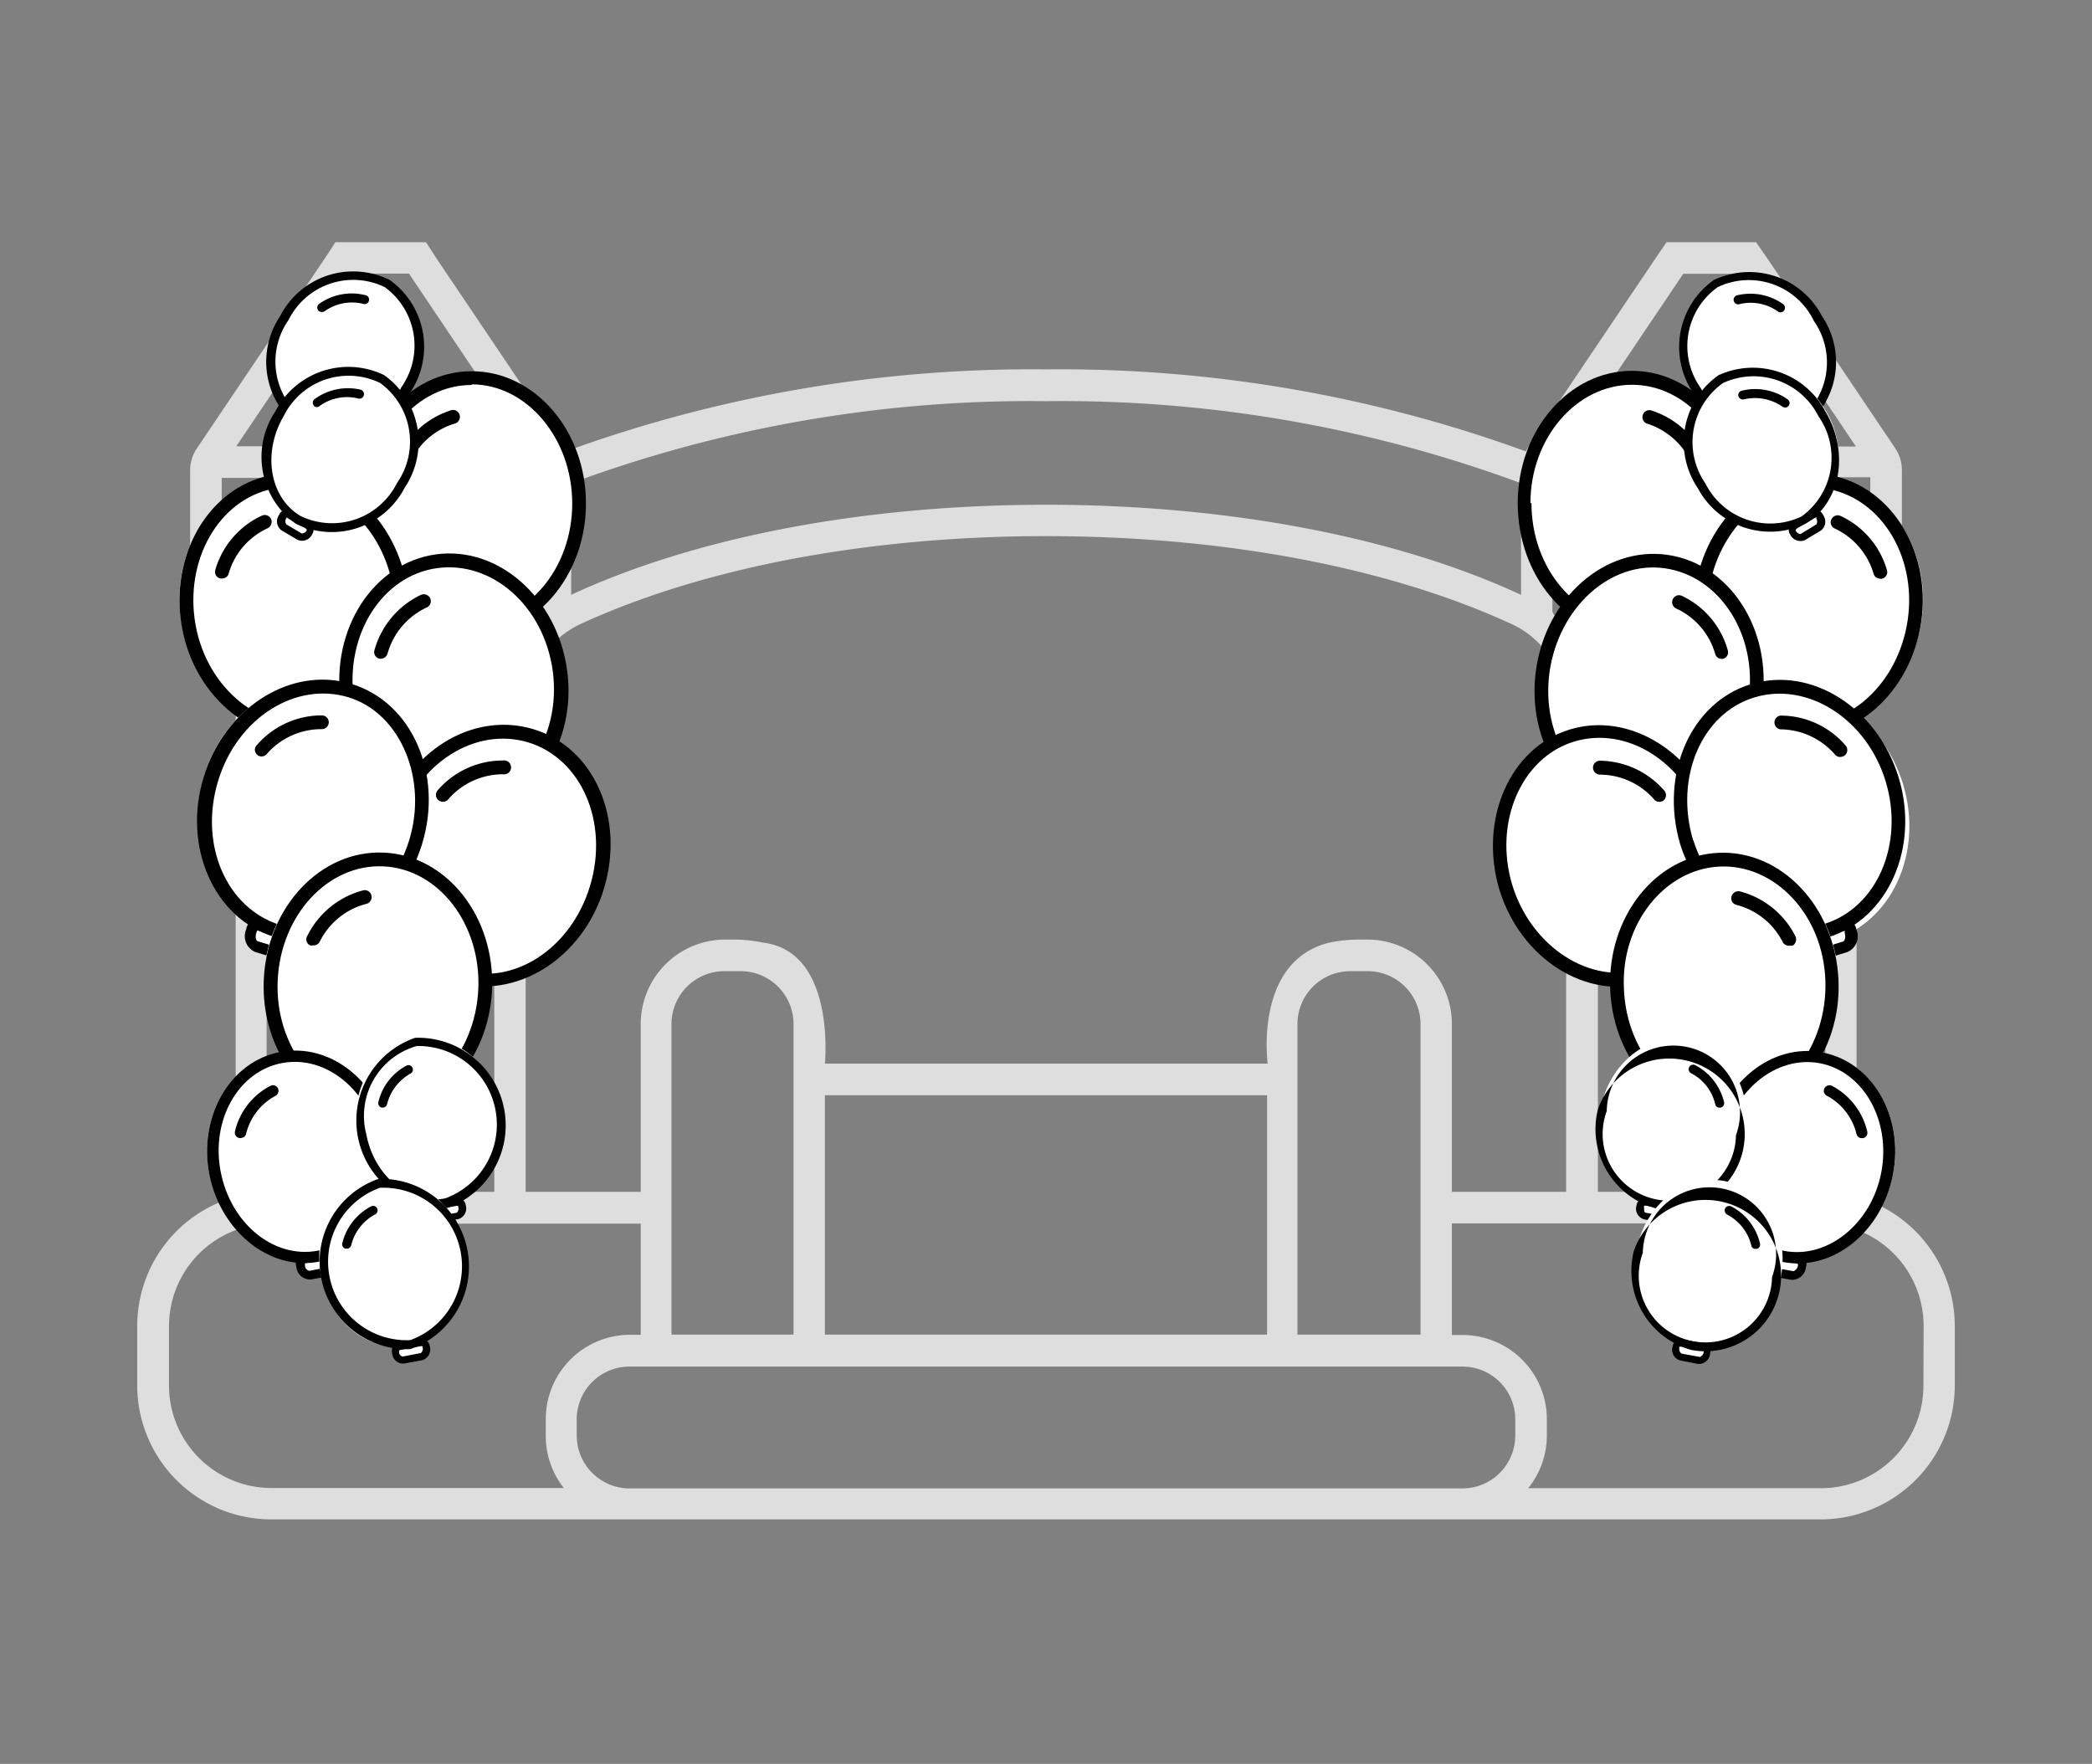 <svg xmlns="http://www.w3.org/2000/svg" width="102" height="86" viewBox="0 0 102 86"><rect x="0" y="0" width="102" height="86" fill="#808080" stroke="none"/><path d="M90.52,58.35V32.84L92.22,31a1.87,1.87,0,0,0,.51-1.29V22.92a1.89,1.89,0,0,0-.32-1.06l-6.15-9.13-.64-.92H81.26l-.37.53-6.41,9.52a.71.71,0,0,0-.08.15,66.24,66.24,0,0,0-23.4-4A66.37,66.37,0,0,0,27.61,22l-.09-.14-6.15-9.13-.6-.92H16.35l-.34.53L9.6,21.86a1.9,1.9,0,0,0-.33,1.06v6.79A1.87,1.87,0,0,0,9.78,31l1.71,1.84V58.35a6.54,6.54,0,0,0-4.8,6.31v2.88a6.54,6.54,0,0,0,6.55,6.54H88.76a6.54,6.54,0,0,0,6.55-6.54V64.66A6.55,6.55,0,0,0,90.52,58.35Zm-8.45-45h2.75l5.67,8.42H76.4ZM75.69,26.8h0V25.27h0v-2h15.5v.84h0V29.7h0a.34.34,0,0,1-.09.24l-1.69,1.82H77.48L75.79,30a.35.35,0,0,1-.1-.24ZM89,33.31v24.8H77.91V33.31ZM27.85,23.56a64.5,64.5,0,0,1,23.15-4,64.55,64.55,0,0,1,23.16,4V29C68,26.15,59.78,24.61,51,24.61S34,26.15,27.85,29Zm.53,6.83c6-2.74,14-4.25,22.62-4.25s16.64,1.51,22.62,4.25a4.46,4.46,0,0,1,1.74,1.35l1,1.1V58.11H70.79V49.92a4.12,4.12,0,0,0-4.11-4.11h-.33a7.31,7.31,0,0,0-1.54.15c-3.69.91-3,5.9-3,5.9H40.22s.55-5.45-3-5.9a7.31,7.31,0,0,0-1.54-.15h-.33a4.12,4.12,0,0,0-4.11,4.11v8.19H25.63V32.84l1-1.1A4.82,4.82,0,0,1,28.38,30.39ZM69.26,49.92V65.07h-6V49.92a2.58,2.58,0,0,1,2.58-2.57h.79A2.58,2.58,0,0,1,69.26,49.92ZM61.78,53.4V65.07H40.22V53.4ZM38.69,49.92V65.07H32.74V49.92a2.58,2.58,0,0,1,2.58-2.57h.79A2.58,2.58,0,0,1,38.69,49.92ZM17.19,13.34h2.75l5.66,8.42H11.52ZM10.91,30a.35.35,0,0,1-.1-.24h0V23.3h15.5v6.4h0a.31.31,0,0,1-.1.24l-1.68,1.82H12.59ZM24.1,33.31v24.8H13V33.31Zm3.39,39.24H13.24a5,5,0,0,1-5-5V64.66a5,5,0,0,1,5-5h18v5.42h-.52a4.11,4.11,0,0,0-4.11,4.11V70A4.09,4.09,0,0,0,27.49,72.55ZM73.88,70a2.58,2.58,0,0,1-2.56,2.57H30.68A2.58,2.58,0,0,1,28.12,70v-.8a2.57,2.57,0,0,1,2.57-2.57H71.31a2.57,2.57,0,0,1,2.57,2.57Zm19.9-2.44a5,5,0,0,1-5,5H74.51A4.09,4.09,0,0,0,75.42,70v-.8a4.11,4.11,0,0,0-4.11-4.11h-.52V59.65h18a5,5,0,0,1,5,5Z" fill="#dedede"/><ellipse cx="22.97" cy="24.46" rx="5.22" ry="6.01" fill="#fff"/><rect x="22.02" y="30.46" width="1.99" height="1.14" fill="#fff"/><ellipse cx="22.88" cy="24.44" rx="5.47" ry="6.25" fill="#fff"/><path d="M23,31c-3.07,0-5.57-2.9-5.57-6.45s2.5-6.45,5.57-6.45,5.57,2.89,5.57,6.45S26.05,31,23,31Zm0-12.23c-2.7,0-4.89,2.59-4.89,5.78s2.19,5.77,4.89,5.77,4.9-2.59,4.9-5.77S25.68,18.74,23,18.74Z"/><path d="M19.72,22.74a.32.32,0,0,1-.14,0,.34.34,0,0,1-.16-.45A4.22,4.22,0,0,1,22,20a.33.33,0,0,1,.41.23.34.34,0,0,1-.23.42A3.49,3.49,0,0,0,20,22.55.34.34,0,0,1,19.72,22.74Z"/><path d="M23.66,31.94H22.3a.83.83,0,0,1-.74-.91c0-.67.46-.67.66-.67h1.44a.64.64,0,0,1,.75.67A.84.84,0,0,1,23.66,31.94Zm-1.55-1a.31.31,0,0,0,0,.13c0,.26.15.37.21.37h1.36c.06,0,.21-.11.21-.37a.24.24,0,0,0,0-.12H22.11Z"/><ellipse cx="14.32" cy="29.45" rx="5.22" ry="6.01" transform="translate(-3.86 2.21) rotate(-7.8)" fill="#fff"/><rect x="14.26" y="35.4" width="1.99" height="1.14" transform="translate(-4.74 2.4) rotate(-7.8)" fill="#fff"/><ellipse cx="14.23" cy="29.45" rx="5.47" ry="6.25" transform="translate(-3.86 2.2) rotate(-7.8)" fill="#fff"/><path d="M15.21,35.9c-3,.42-5.91-2.11-6.39-5.63s1.6-6.73,4.64-7.14,5.91,2.11,6.4,5.63S18.26,35.49,15.21,35.9ZM13.55,23.79c-2.67.37-4.49,3.23-4.06,6.39s3,5.42,5.63,5.06,4.5-3.23,4.07-6.39S16.23,23.43,13.55,23.79Z"/><path d="M10.87,28.2a.38.38,0,0,1-.15,0,.33.33,0,0,1-.22-.42,4.19,4.19,0,0,1,2.27-2.64.34.34,0,0,1,.45.17.35.35,0,0,1-.18.45A3.49,3.49,0,0,0,11.14,28,.33.33,0,0,1,10.87,28.2Z"/><path d="M16,36.77,14.67,37a.83.83,0,0,1-.86-.8c-.09-.66.37-.73.57-.75l1.42-.2a.65.65,0,0,1,.84.56A.85.85,0,0,1,16,36.77ZM14.33,36a.85.85,0,0,0,0,.13c0,.25.2.34.26.33l1.34-.18c.06,0,.2-.14.16-.39a.3.3,0,0,0,0-.12,1.34,1.34,0,0,0-.19,0l-1.43.2Z"/><ellipse cx="22.08" cy="33.36" rx="5.22" ry="6.01" transform="translate(-4.32 3.3) rotate(-7.8)" fill="#fff"/><rect x="22.02" y="39.3" width="1.99" height="1.14" transform="translate(-5.2 3.49) rotate(-7.8)" fill="#fff"/><ellipse cx="21.99" cy="33.35" rx="5.47" ry="6.25" transform="translate(-4.32 3.29) rotate(-7.8)" fill="#fff"/><path d="M23,39.81c-3,.42-5.91-2.11-6.39-5.63s1.6-6.73,4.64-7.15,5.91,2.11,6.4,5.64S26,39.39,23,39.81ZM21.31,27.7c-2.67.37-4.49,3.23-4.06,6.39s3,5.42,5.63,5,4.5-3.23,4.07-6.38S24,27.33,21.31,27.7Z"/><path d="M18.63,32.11a.39.39,0,0,1-.15,0,.33.33,0,0,1-.22-.42A4.24,4.24,0,0,1,20.53,29a.35.35,0,0,1,.45.18.34.34,0,0,1-.18.44,3.53,3.53,0,0,0-1.9,2.23A.35.35,0,0,1,18.63,32.11Z"/><path d="M23.78,40.68l-1.35.18a.82.82,0,0,1-.86-.79c-.09-.67.37-.73.57-.76l1.42-.19a.64.64,0,0,1,.84.56A.85.85,0,0,1,23.78,40.68Zm-1.69-.81a.68.68,0,0,0,0,.12c0,.26.2.35.26.34l1.34-.18c.06,0,.2-.14.16-.4a.28.28,0,0,0,0-.11.64.64,0,0,0-.19,0l-1.43.2Z"/><ellipse cx="24.09" cy="41.66" rx="6.01" ry="5.22" transform="translate(-22.8 52.49) rotate(-72.97)" fill="#fff"/><rect x="21.21" y="47.39" width="1.99" height="1.14" transform="translate(15.02 -4.4) rotate(17.03)" fill="#fff"/><ellipse cx="24.01" cy="41.61" rx="6.25" ry="5.47" transform="translate(-22.81 52.38) rotate(-72.97)" fill="#fff"/><path d="M22.19,47.88c-2.94-.9-4.48-4.39-3.44-7.79S23,34.65,26,35.55s4.48,4.4,3.44,7.8S25.13,48.78,22.19,47.88ZM25.77,36.2c-2.58-.79-5.44,1-6.37,4.08s.41,6.17,3,7,5.44-1,6.37-4.09S28.35,37,25.77,36.2Z"/><path d="M21.48,39.07a.35.35,0,0,1-.13-.08.34.34,0,0,1,0-.47,4.19,4.19,0,0,1,3.17-1.44.34.34,0,1,1,0,.67A3.54,3.54,0,0,0,21.83,39,.34.34,0,0,1,21.48,39.07Z"/><path d="M22.56,49l-1.3-.4a.82.82,0,0,1-.45-1.08.58.58,0,0,1,.83-.45L23,47.5a.64.64,0,0,1,.52.86A.83.83,0,0,1,22.56,49Zm-1.19-1.44a.38.38,0,0,0-.05.11c-.07.25,0,.4.1.42l1.29.4c.06,0,.24,0,.31-.3a.19.19,0,0,0,0-.11.84.84,0,0,0-.18-.07l-1.37-.42Z"/><ellipse cx="15.27" cy="39.45" rx="6.01" ry="5.22" transform="translate(-26.93 42.49) rotate(-72.97)" fill="#fff"/><rect x="12.39" y="45.19" width="1.99" height="1.14" transform="translate(13.99 -1.91) rotate(17.03)" fill="#fff"/><ellipse cx="15.18" cy="39.41" rx="6.25" ry="5.47" transform="translate(-26.94 42.38) rotate(-72.97)" fill="#fff"/><path d="M13.37,45.68c-2.94-.9-4.48-4.4-3.44-7.8s4.28-5.43,7.22-4.53,4.47,4.4,3.43,7.8S16.3,46.58,13.37,45.68ZM17,34c-2.58-.79-5.44,1-6.37,4.09s.4,6.17,3,7S19,44,19.94,41,19.53,34.78,17,34Z"/><path d="M12.66,36.87a.35.35,0,0,1-.13-.08.32.32,0,0,1,0-.47,4.18,4.18,0,0,1,3.17-1.44.34.34,0,0,1,.33.34.34.34,0,0,1-.35.33A3.54,3.54,0,0,0,13,36.77.34.34,0,0,1,12.66,36.87Z"/><path d="M13.73,46.81l-1.3-.4A.84.84,0,0,1,12,45.32a.58.58,0,0,1,.84-.44l1.37.42a.64.64,0,0,1,.52.86A.83.83,0,0,1,13.73,46.81Zm-1.18-1.45a.87.87,0,0,0-.05.12c-.08.25,0,.4.09.42l1.3.39c.06,0,.23,0,.31-.29a.19.19,0,0,0,0-.11.61.61,0,0,0-.18-.07l-1.38-.43Z"/><ellipse cx="18.42" cy="47.95" rx="6.01" ry="5.22" transform="translate(-30.3 64.2) rotate(-87.43)" fill="#fff"/><rect x="17.18" y="53.95" width="1.99" height="1.14" transform="translate(2.46 -0.76) rotate(2.57)" fill="#fff"/><ellipse cx="18.33" cy="47.92" rx="6.25" ry="5.47" transform="translate(-30.37 64.09) rotate(-87.43)" fill="#fff"/><path d="M18.14,54.45c-3.07-.14-5.44-3.14-5.28-6.69s2.79-6.33,5.86-6.19,5.43,3.14,5.27,6.69S21.21,54.59,18.14,54.45Zm.55-12.21c-2.7-.12-5,2.37-5.15,5.55s1.93,5.87,4.63,6,5-2.37,5.15-5.55S21.38,42.36,18.69,42.24Z"/><path d="M15.25,46.09a.23.23,0,0,1-.14,0A.33.33,0,0,1,15,45.6a4.22,4.22,0,0,1,2.71-2.19.33.33,0,0,1,.4.25.34.34,0,0,1-.25.41,3.51,3.51,0,0,0-2.27,1.84A.33.33,0,0,1,15.25,46.09Z"/><path d="M18.77,55.45l-1.35-.06a.84.84,0,0,1-.71-.94c0-.67.5-.65.7-.64l1.43.07a.63.63,0,0,1,.72.7A.83.83,0,0,1,18.77,55.45Zm-1.51-1.1s0,.06,0,.12c0,.26.13.38.19.38l1.36.06c.06,0,.21-.1.22-.36a.17.17,0,0,0,0-.11.75.75,0,0,0-.19,0l-1.44-.06Z"/><ellipse cx="14.6" cy="56.35" rx="4.21" ry="4.84" transform="translate(-10.08 3.63) rotate(-10.56)" fill="#fff"/><rect x="14.81" y="61.1" width="1.6" height="0.92" transform="translate(-11.02 3.9) rotate(-10.56)" fill="#fff"/><ellipse cx="14.53" cy="56.35" rx="4.41" ry="5.04" transform="translate(-10.08 3.62) rotate(-10.56)" fill="#fff"/><path d="M15.57,61.51C13.14,62,10.73,60,10.2,57.23s1-5.48,3.47-5.94,4.84,1.47,5.36,4.29S18,61.06,15.57,61.51Zm-1.81-9.68c-2.13.39-3.49,2.77-3,5.3s2.59,4.25,4.73,3.85,3.5-2.78,3-5.3S15.9,51.43,13.76,51.83Z"/><path d="M11.77,55.48a.17.17,0,0,1-.12,0,.26.26,0,0,1-.19-.33,3.35,3.35,0,0,1,1.73-2.21.27.27,0,0,1,.36.12.28.28,0,0,1-.12.37A2.86,2.86,0,0,0,12,55.28.26.26,0,0,1,11.77,55.48Z"/><path d="M16.25,62.18l-1.07.2a.67.67,0,0,1-.73-.61.47.47,0,0,1,.43-.63L16,60.93a.51.51,0,0,1,.69.42A.67.67,0,0,1,16.25,62.18Zm-1.38-.59a.46.46,0,0,0,0,.1c0,.21.17.27.22.27l1.07-.21s.15-.11.11-.32a.17.17,0,0,0,0-.09.47.47,0,0,0-.15,0L15,61.57Z"/><ellipse cx="21" cy="54.71" rx="3.41" ry="3.93" transform="translate(-9.67 4.78) rotate(-10.56)" fill="#fff"/><rect x="21.17" y="58.56" width="1.3" height="0.75" transform="translate(-10.43 5) rotate(-10.56)" fill="#fff"/><ellipse cx="20.94" cy="54.71" rx="3.58" ry="4.09" transform="translate(-9.67 4.76) rotate(-10.56)" fill="#fff"/><path d="M21.79,58.9a4.27,4.27,0,0,1-1.55-8.3,4.27,4.27,0,0,1,1.55,8.3ZM20.32,51a3.54,3.54,0,0,0-2.46,4.3c.38,2.05,2.11,3.46,3.84,3.13A3.83,3.83,0,0,0,20.32,51Z"/><path d="M18.7,54h-.1a.22.22,0,0,1-.15-.27,2.71,2.71,0,0,1,1.4-1.79.22.22,0,0,1,.19.39,2.36,2.36,0,0,0-1.17,1.52A.23.23,0,0,1,18.7,54Z"/><path d="M22.34,59.44l-.88.16a.54.54,0,0,1-.59-.49.38.38,0,0,1,.35-.51l.93-.18a.42.42,0,0,1,.56.35A.54.54,0,0,1,22.34,59.44ZM21.21,59a.32.32,0,0,0,0,.08c0,.17.14.22.18.22l.87-.17s.13-.09.09-.26,0-.07,0-.07a.31.31,0,0,0-.13,0l-.92.17Z"/><ellipse cx="19.24" cy="61.59" rx="3.41" ry="3.93" transform="matrix(0.98, -0.18, 0.18, 0.98, -10.96, 4.57)" fill="#fff"/><rect x="19.41" y="65.44" width="1.3" height="0.75" transform="translate(-11.72 4.79) rotate(-10.56)" fill="#fff"/><ellipse cx="19.18" cy="61.59" rx="3.58" ry="4.09" transform="translate(-10.96 4.56) rotate(-10.56)" fill="#fff"/><path d="M20,65.78a4.27,4.27,0,0,1-1.55-8.3A4.27,4.27,0,0,1,20,65.78Zm-1.47-7.87A3.83,3.83,0,0,0,20,65.34a3.83,3.83,0,0,0-1.39-7.43Z"/><path d="M16.94,60.88h-.09a.22.22,0,0,1-.16-.27,2.77,2.77,0,0,1,1.4-1.79.22.22,0,0,1,.3.1.22.22,0,0,1-.1.29,2.33,2.33,0,0,0-1.17,1.52A.24.24,0,0,1,16.94,60.88Z"/><path d="M20.58,66.32l-.87.16a.54.54,0,0,1-.59-.49c-.08-.43.22-.49.35-.51l.92-.18a.43.43,0,0,1,.57.35A.55.55,0,0,1,20.58,66.32Zm-1.12-.48v.08c0,.17.15.22.18.22l.88-.17s.12-.09.09-.26,0-.07,0-.07a.27.27,0,0,0-.12,0l-.93.17Z"/><ellipse cx="16.83" cy="17.23" rx="3.93" ry="3.41" transform="translate(-6.59 22.87) rotate(-59.2)" fill="#fff"/><rect x="14" y="20.57" width="1.3" height="0.75" transform="matrix(0.86, 0.51, -0.51, 0.86, 12.79, -4.55)" fill="#fff"/><ellipse cx="16.79" cy="17.19" rx="4.09" ry="3.58" transform="translate(-6.57 22.81) rotate(-59.2)" fill="#fff"/><path d="M14.66,20.9a4,4,0,0,1-1-5.49A4,4,0,0,1,19,13.65a4,4,0,0,1,1,5.49A4,4,0,0,1,14.66,20.9ZM18.76,14a3.52,3.52,0,0,0-4.69,1.6,3.54,3.54,0,0,0,.81,4.89,3.54,3.54,0,0,0,4.69-1.61A3.53,3.53,0,0,0,18.76,14Z"/><path d="M15.58,15.18s-.05,0-.07-.06a.22.22,0,0,1,.06-.31,2.73,2.73,0,0,1,2.24-.42.22.22,0,1,1-.12.42,2.3,2.3,0,0,0-1.87.37A.23.23,0,0,1,15.58,15.18Z"/><path d="M14.72,21.67,14,21.22a.56.56,0,0,1-.11-.77.39.39,0,0,1,.6-.15l.8.48a.43.43,0,0,1,.2.63A.54.54,0,0,1,14.72,21.67Zm-.53-1.1a.25.25,0,0,0,0,.07c-.09.14,0,.25,0,.27l.77.46s.15,0,.24-.14a.17.17,0,0,0,0-.07.35.35,0,0,0-.11-.07l-.81-.48Z"/><ellipse cx="16.61" cy="21.88" rx="3.93" ry="3.41" transform="matrix(0.51, -0.86, 0.86, 0.51, -10.69, 24.95)" fill="#fff"/><rect x="13.78" y="25.22" width="1.3" height="0.75" transform="translate(15.14 -3.78) rotate(30.8)" fill="#fff"/><ellipse cx="16.57" cy="21.84" rx="4.09" ry="3.58" transform="translate(-10.67 24.89) rotate(-59.2)" fill="#fff"/><path d="M14.43,25.54a4,4,0,0,1-1-5.49,4,4,0,0,1,5.3-1.76,4,4,0,0,1,1,5.49A4,4,0,0,1,14.43,25.54Zm4.1-6.87a3.53,3.53,0,0,0-4.69,1.6c-1.06,1.8-.7,4,.82,4.89a3.53,3.53,0,0,0,4.69-1.6A3.53,3.53,0,0,0,18.53,18.67Z"/><path d="M15.36,19.83a.16.16,0,0,1-.07-.07.22.22,0,0,1,.06-.31A2.76,2.76,0,0,1,17.59,19a.23.23,0,0,1,.15.27.22.22,0,0,1-.27.16,2.28,2.28,0,0,0-1.88.36A.21.21,0,0,1,15.36,19.83Z"/><path d="M14.49,26.31l-.76-.45a.54.54,0,0,1-.12-.76.38.38,0,0,1,.6-.15l.81.48a.42.42,0,0,1,.2.62A.54.54,0,0,1,14.49,26.31ZM14,25.21l-.05.07c-.08.14,0,.26,0,.28l.76.45s.16,0,.24-.14a.17.17,0,0,0,0-.07l-.1-.07L14,25.25Z"/><ellipse cx="79.53" cy="24.47" rx="5.22" ry="6.01" fill="#fff"/><rect x="78.49" y="30.48" width="1.99" height="1.14" transform="translate(158.97 62.1) rotate(180)" fill="#fff"/><ellipse cx="79.62" cy="24.45" rx="5.47" ry="6.25" fill="#fff"/><path d="M74,24.53c0-3.55,2.5-6.45,5.57-6.45s5.57,2.9,5.57,6.45S82.59,31,79.52,31,74,28.09,74,24.53Zm.67,0c0,3.19,2.2,5.78,4.9,5.78s4.9-2.59,4.9-5.78-2.2-5.77-4.9-5.77S74.62,21.35,74.62,24.53Z"/><path d="M82.78,22.76l.15,0a.34.34,0,0,0,.16-.45A4.22,4.22,0,0,0,80.47,20a.34.34,0,0,0-.18.65,3.55,3.55,0,0,1,2.19,1.95A.33.33,0,0,0,82.78,22.76Z"/><path d="M78.09,31a.64.64,0,0,1,.75-.67h1.44c.2,0,.67,0,.67.67a.84.84,0,0,1-.75.91H78.84A.84.84,0,0,1,78.09,31Zm2.19-.13H78.84a.5.5,0,0,0-.19,0s0,0,0,.11c0,.26.15.37.21.37H80.2c.06,0,.21-.11.21-.37,0-.06,0-.1,0-.12Z"/><ellipse cx="88.18" cy="29.47" rx="6.01" ry="5.22" transform="translate(47.03 112.84) rotate(-82.2)" fill="#fff"/><rect x="86.25" y="35.41" width="1.99" height="1.14" transform="translate(168.8 83.46) rotate(-172.2)" fill="#fff"/><ellipse cx="88.28" cy="29.46" rx="6.25" ry="5.47" transform="translate(47.11 112.93) rotate(-82.2)" fill="#fff"/><path d="M82.65,28.77c.48-3.52,3.35-6.05,6.39-5.63s5.13,3.62,4.64,7.14-3.35,6-6.39,5.64S82.16,32.3,82.65,28.77Zm.66.09c-.43,3.16,1.4,6,4.07,6.39s5.2-1.9,5.64-5.06-1.4-6-4.07-6.38S83.75,25.71,83.31,28.86Z"/><path d="M91.64,28.21a.23.23,0,0,0,.14,0,.33.33,0,0,0,.22-.42,4.18,4.18,0,0,0-2.27-2.64.34.34,0,0,0-.44.18.33.33,0,0,0,.17.44A3.54,3.54,0,0,1,91.36,28,.32.32,0,0,0,91.64,28.21Z"/><path d="M85.87,35.79a.64.64,0,0,1,.83-.57l1.42.2a.58.58,0,0,1,.58.75.84.84,0,0,1-.87.8l-1.34-.18A.84.84,0,0,1,85.87,35.79Zm2.18.16-1.42-.19a.72.72,0,0,0-.2,0s0,0,0,.11c0,.26.1.39.16.39l1.34.19c.06,0,.23-.08.26-.34a.85.85,0,0,0,0-.13Z"/><ellipse cx="80.42" cy="33.38" rx="6.01" ry="5.22" transform="translate(36.45 108.53) rotate(-82.2)" fill="#fff"/><rect x="78.49" y="39.32" width="1.99" height="1.14" transform="translate(152.83 90.19) rotate(-172.2)" fill="#fff"/><ellipse cx="80.52" cy="33.37" rx="6.25" ry="5.47" transform="translate(36.54 108.61) rotate(-82.2)" fill="#fff"/><path d="M74.89,32.68c.48-3.52,3.35-6.05,6.39-5.63s5.13,3.62,4.64,7.14-3.35,6.05-6.39,5.63S74.4,36.2,74.89,32.68Zm.66.09c-.43,3.16,1.4,6,4.07,6.39s5.2-1.91,5.64-5.06-1.4-6-4.07-6.39S76,29.62,75.55,32.77Z"/><path d="M83.88,32.12a.34.34,0,0,0,.14,0,.33.33,0,0,0,.22-.42A4.16,4.16,0,0,0,82,29.05a.33.33,0,0,0-.44.17.34.34,0,0,0,.17.45,3.49,3.49,0,0,1,1.9,2.22A.33.33,0,0,0,83.88,32.12Z"/><path d="M78.11,39.69a.64.64,0,0,1,.83-.56l1.42.2a.58.58,0,0,1,.58.75.84.84,0,0,1-.87.8l-1.34-.19A.82.82,0,0,1,78.11,39.69Zm2.18.17-1.42-.19a.79.79,0,0,0-.2,0,.3.3,0,0,0,0,.12c0,.25.1.38.16.39l1.34.18c.06,0,.23-.08.26-.33a.85.85,0,0,0,0-.13Z"/><ellipse cx="78.41" cy="41.67" rx="5.22" ry="6.01" transform="translate(-8.77 24.8) rotate(-17.03)" fill="#fff"/><rect x="79.3" y="47.4" width="1.99" height="1.14" transform="translate(171.13 70.32) rotate(162.97)" fill="#fff"/><ellipse cx="78.5" cy="41.62" rx="5.47" ry="6.25" transform="translate(-8.75 24.82) rotate(-17.03)" fill="#fff"/><path d="M73.1,43.36c-1-3.4.5-6.89,3.43-7.79s6.18,1.13,7.22,4.53-.5,6.9-3.44,7.8S74.14,46.76,73.1,43.36Zm.64-.19c.93,3,3.79,4.87,6.37,4.08s3.93-3.91,3-7-3.79-4.88-6.37-4.09S72.81,40.12,73.74,43.17Z"/><path d="M81,39.08a.33.33,0,0,0,.13-.07.34.34,0,0,0,0-.48A4.21,4.21,0,0,0,78,37.09a.34.34,0,0,0-.33.35.35.35,0,0,0,.35.33A3.51,3.51,0,0,1,80.67,39,.34.34,0,0,0,81,39.08Z"/><path d="M79,48.38a.64.64,0,0,1,.52-.86l1.38-.42a.57.57,0,0,1,.83.44.84.84,0,0,1-.44,1.09L80,49A.86.86,0,0,1,79,48.38ZM81,47.61,79.64,48a1.13,1.13,0,0,0-.18.07.23.23,0,0,0,0,.12c.08.25.25.31.31.29l1.3-.4s.17-.16.09-.41a.52.52,0,0,0-.05-.12Z"/><ellipse cx="87.24" cy="39.47" rx="5.22" ry="6.01" transform="translate(-7.73 27.28) rotate(-17.03)" fill="#fff"/><rect x="88.13" y="45.2" width="1.99" height="1.14" transform="translate(187.74 63.43) rotate(162.97)" fill="#fff"/><ellipse cx="87.32" cy="39.42" rx="5.47" ry="6.25" transform="matrix(0.96, -0.29, 0.29, 0.96, -7.72, 27.31)" fill="#fff"/><path d="M81.92,41.16c-1-3.4.5-6.9,3.44-7.8s6.17,1.14,7.21,4.54-.5,6.9-3.44,7.8S83,44.56,81.92,41.16Zm.64-.2c.94,3,3.8,4.88,6.38,4.09s3.92-3.91,3-6.95S88.14,33.22,85.55,34,81.63,37.92,82.56,41Z"/><path d="M89.85,36.88a.29.29,0,0,0,.12-.07.34.34,0,0,0,0-.48,4.18,4.18,0,0,0-3.17-1.44.34.34,0,0,0,0,.67,3.56,3.56,0,0,1,2.66,1.22A.33.33,0,0,0,89.85,36.88Z"/><path d="M87.79,46.17a.64.64,0,0,1,.52-.86l1.37-.42a.59.59,0,0,1,.84.45.84.84,0,0,1-.45,1.08l-1.3.4A.83.83,0,0,1,87.79,46.17Zm2-.76-1.37.42a.84.84,0,0,0-.18.07.27.27,0,0,0,0,.12c.08.24.25.31.31.29l1.3-.4c.06,0,.17-.17.09-.42a.28.28,0,0,0,0-.11Z"/><ellipse cx="84.08" cy="47.96" rx="5.22" ry="6.01" transform="translate(-2.06 3.81) rotate(-2.57)" fill="#fff"/><rect x="83.34" y="53.96" width="1.99" height="1.14" transform="translate(171.02 105.24) rotate(177.43)" fill="#fff"/><ellipse cx="84.17" cy="47.94" rx="5.47" ry="6.25" transform="translate(-2.06 3.82) rotate(-2.57)" fill="#fff"/><path d="M78.51,48.27c-.16-3.55,2.21-6.55,5.28-6.69s5.69,2.64,5.85,6.19-2.21,6.56-5.28,6.69S78.67,51.82,78.51,48.27Zm.67,0c.15,3.18,2.46,5.67,5.15,5.55S89.11,51,89,47.8s-2.46-5.67-5.15-5.55S79,45.06,79.18,48.24Z"/><path d="M87.25,46.11l.15,0a.36.36,0,0,0,.14-.46,4.22,4.22,0,0,0-2.71-2.19.35.35,0,0,0-.41.26.33.33,0,0,0,.25.4,3.51,3.51,0,0,1,2.27,1.85A.36.36,0,0,0,87.25,46.11Z"/><path d="M82.94,54.59c0-.67.53-.69.72-.7l1.44-.07c.2,0,.66,0,.69.64a.83.83,0,0,1-.7.94l-1.36.06A.84.84,0,0,1,82.94,54.59Zm2.18-.23-1.44.07a.53.53,0,0,0-.19,0,.45.45,0,0,0,0,.12c0,.26.17.36.23.36l1.35-.06c.06,0,.21-.12.2-.38,0-.07,0-.11,0-.13Z"/><ellipse cx="87.9" cy="56.37" rx="4.84" ry="4.21" transform="matrix(0.18, -0.98, 0.98, 0.18, 16.38, 132.45)" fill="#fff"/><rect x="86.09" y="61.11" width="1.6" height="0.92" transform="translate(161.03 138.04) rotate(-169.44)" fill="#fff"/><ellipse cx="87.98" cy="56.37" rx="5.04" ry="4.41" transform="translate(16.44 132.52) rotate(-79.44)" fill="#fff"/><path d="M83.47,55.59c.53-2.82,2.93-4.74,5.37-4.28s4,3.11,3.46,5.93S89.37,62,86.93,61.53,83,58.41,83.47,55.59Zm.53.1c-.47,2.53.89,4.9,3,5.3s4.26-1.33,4.73-3.85-.88-4.9-3-5.3S84.48,53.17,84,55.69Z"/><path d="M90.73,55.49h.12a.27.27,0,0,0,.19-.33,3.39,3.39,0,0,0-1.72-2.22.28.28,0,0,0-.37.13.27.27,0,0,0,.13.36,2.87,2.87,0,0,1,1.44,1.87A.27.27,0,0,0,90.73,55.49Z"/><path d="M85.79,61.36a.51.51,0,0,1,.69-.41l1.14.21a.47.47,0,0,1,.43.63.68.68,0,0,1-.72.61l-1.08-.2A.69.69,0,0,1,85.79,61.36Zm1.75.22-1.14-.21a.4.4,0,0,0-.15,0s0,0,0,.08.06.32.11.33l1.08.2s.18-.06.22-.26a.58.58,0,0,0,0-.1Z"/><ellipse cx="81.51" cy="54.72" rx="3.93" ry="3.41" transform="translate(12.77 124.82) rotate(-79.44)" fill="#fff"/><rect x="80.04" y="58.58" width="1.3" height="0.75" transform="translate(149.2 131.69) rotate(-169.44)" fill="#fff"/><ellipse cx="81.57" cy="54.72" rx="4.09" ry="3.58" transform="translate(12.82 124.87) rotate(-79.44)" fill="#fff"/><path d="M77.91,54.09a3.68,3.68,0,1,1,2.81,4.82A4,4,0,0,1,77.91,54.09Zm.43.08a3.25,3.25,0,1,0,6.3,1.18,3.25,3.25,0,1,0-6.3-1.18Z"/><path d="M83.8,54a.17.17,0,0,0,.1,0,.22.22,0,0,0,.16-.27,2.77,2.77,0,0,0-1.41-1.8.22.22,0,0,0-.29.1.22.22,0,0,0,.1.3,2.28,2.28,0,0,1,1.17,1.51A.2.2,0,0,0,83.8,54Z"/><path d="M79.79,58.78a.42.42,0,0,1,.56-.34l.93.17c.13,0,.43.08.35.51a.56.56,0,0,1-.59.5l-.88-.17A.54.54,0,0,1,79.79,58.78Zm1.42.18-.92-.17a.34.34,0,0,0-.13,0,.31.31,0,0,0,0,.07c0,.17,0,.26.09.27l.87.16s.15-.05.18-.21a.39.39,0,0,0,0-.09Z"/><ellipse cx="83.26" cy="61.6" rx="3.93" ry="3.41" transform="translate(7.44 132.16) rotate(-79.44)" fill="#fff"/><rect x="81.79" y="65.46" width="1.3" height="0.75" transform="translate(151.42 145.66) rotate(-169.44)" fill="#fff"/><ellipse cx="83.32" cy="61.6" rx="4.09" ry="3.58" transform="translate(7.49 132.22) rotate(-79.44)" fill="#fff"/><path d="M79.66,61a3.69,3.69,0,1,1,2.81,4.82A4,4,0,0,1,79.66,61Zm.44.08a3.25,3.25,0,1,0,6.3,1.18,3.25,3.25,0,1,0-6.3-1.18Z"/><path d="M85.56,60.89h.1a.22.22,0,0,0,.15-.27,2.73,2.73,0,0,0-1.4-1.8.23.23,0,0,0-.3.1.24.24,0,0,0,.1.3,2.3,2.3,0,0,1,1.18,1.51A.2.2,0,0,0,85.56,60.89Z"/><path d="M81.55,65.66a.42.42,0,0,1,.56-.34l.92.17c.13,0,.43.08.35.51a.55.55,0,0,1-.59.5l-.87-.17A.54.54,0,0,1,81.55,65.66Zm1.42.18L82,65.66s-.1,0-.12,0a.14.14,0,0,0,0,.07A.25.25,0,0,0,82,66l.88.16s.15-.05.18-.21a.39.39,0,0,0,0-.09Z"/><ellipse cx="85.67" cy="17.25" rx="3.41" ry="3.93" transform="translate(3.25 46.29) rotate(-30.8)" fill="#fff"/><rect x="87.2" y="20.59" width="1.3" height="0.75" transform="translate(174.04 -6.01) rotate(149.2)" fill="#fff"/><ellipse cx="85.71" cy="17.21" rx="3.58" ry="4.09" transform="translate(3.28 46.31) rotate(-30.8)" fill="#fff"/><path d="M82.55,19.15a4,4,0,0,1,1-5.49,4,4,0,0,1,5.29,1.76,4,4,0,0,1-1,5.49A4,4,0,0,1,82.55,19.15Zm.38-.22a3.53,3.53,0,0,0,4.69,1.6,3.53,3.53,0,0,0,.82-4.88A3.52,3.52,0,0,0,83.75,14,3.53,3.53,0,0,0,82.93,18.93Z"/><path d="M86.92,15.2a.23.23,0,0,0,.07-.07.22.22,0,0,0-.06-.31,2.76,2.76,0,0,0-2.24-.42.22.22,0,0,0,.12.43,2.28,2.28,0,0,1,1.88.36A.21.21,0,0,0,86.92,15.2Z"/><path d="M87.06,21.43a.42.42,0,0,1,.2-.63l.81-.48a.38.38,0,0,1,.6.15.55.55,0,0,1-.12.76l-.76.45A.54.54,0,0,1,87.06,21.43Zm1.19-.81-.81.48-.1.07a.17.17,0,0,0,0,.07c.09.15.21.16.25.14l.76-.45a.23.23,0,0,0,0-.28l0-.07Z"/><ellipse cx="85.89" cy="21.89" rx="3.41" ry="3.93" transform="translate(0.9 47.06) rotate(-30.8)" fill="#fff"/><rect x="87.42" y="25.23" width="1.3" height="0.75" transform="translate(176.83 2.51) rotate(149.2)" fill="#fff"/><ellipse cx="85.94" cy="21.85" rx="3.58" ry="4.09" transform="translate(0.93 47.08) rotate(-30.8)" fill="#fff"/><path d="M82.78,23.8a4,4,0,0,1,1-5.5A4,4,0,0,1,89,20.06c1.19,2,.75,4.47-1,5.49A4,4,0,0,1,82.78,23.8Zm.37-.23a3.54,3.54,0,0,0,4.69,1.61,3.53,3.53,0,0,0,.82-4.89A3.54,3.54,0,0,0,84,18.68,3.54,3.54,0,0,0,83.15,23.57Z"/><path d="M87.15,19.84a.46.46,0,0,0,.07-.07.22.22,0,0,0-.06-.3,2.74,2.74,0,0,0-2.24-.42.22.22,0,0,0-.16.27.23.23,0,0,0,.27.15,2.35,2.35,0,0,1,1.88.36A.23.23,0,0,0,87.15,19.84Z"/><path d="M87.29,26.07a.42.42,0,0,1,.19-.63l.81-.48a.38.38,0,0,1,.6.15.55.55,0,0,1-.11.76l-.77.46A.55.55,0,0,1,87.29,26.07Zm1.18-.81-.81.48a.44.44,0,0,0-.1.08.17.17,0,0,0,0,.07c.09.14.21.16.24.14l.76-.46s.09-.13,0-.28a.25.25,0,0,0,0-.07Z"/></svg>